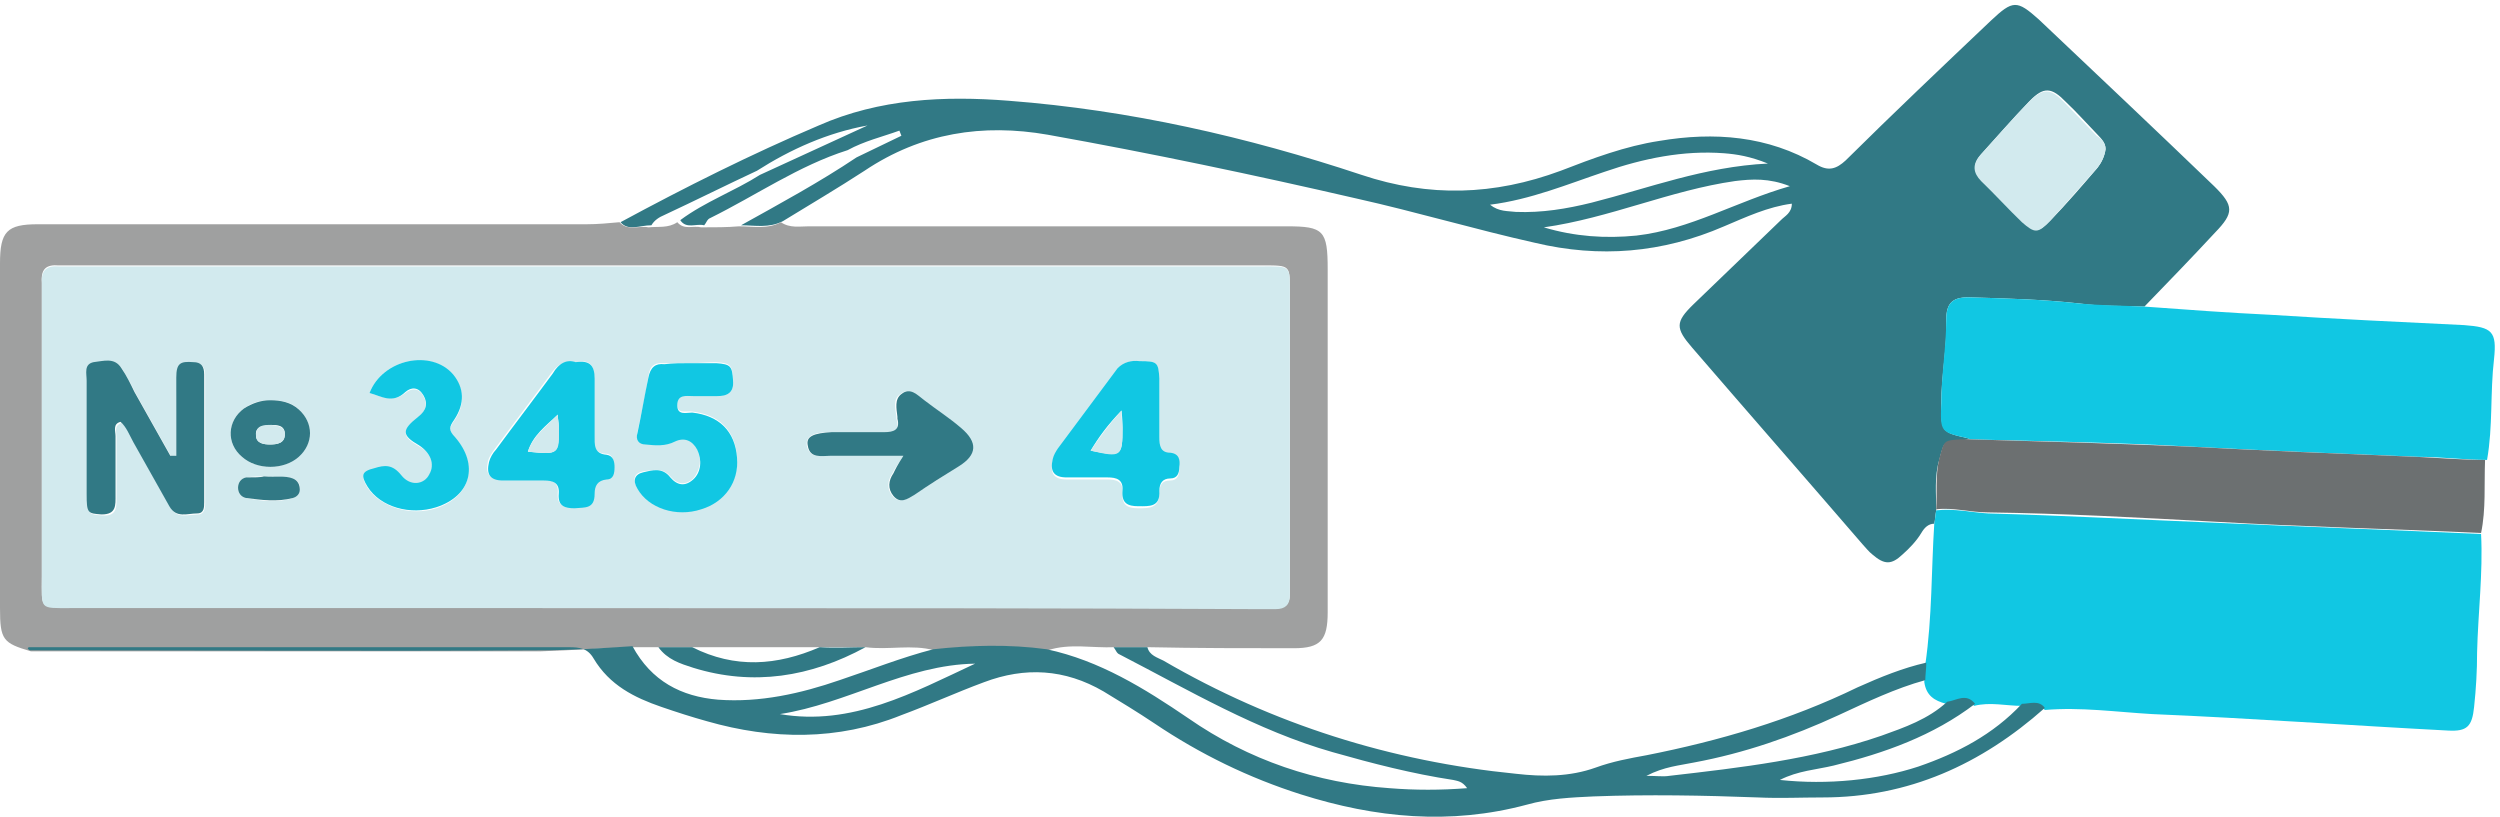 <svg width="251" height="82" viewBox="0 0 251 82" fill="none" xmlns="http://www.w3.org/2000/svg">
<path d="M62.3 22.309C68.8 18.796 75.4 15.49 82.2 12.597C88.3 9.911 94.8 9.601 101.3 10.118C113.4 11.048 125.2 13.734 136.7 17.557C143.5 19.829 150 19.623 156.7 17.143C159.9 15.903 163.2 14.664 166.6 14.147C172.1 13.217 177.5 13.63 182.4 16.523C183.6 17.247 184.4 16.937 185.3 16.11C190.1 11.357 195 6.708 199.9 2.059C202.1 -0.007 202.5 -0.007 204.7 1.956C210.6 7.535 216.5 13.114 222.3 18.693C224.3 20.656 224.3 21.379 222.4 23.342C220.1 25.822 217.7 28.302 215.3 30.781C213.2 30.678 211 30.781 208.8 30.471C205.1 30.058 201.3 29.955 197.6 29.851C196 29.851 195.4 30.471 195.4 32.124C195.5 34.914 194.9 37.703 194.9 40.493C194.9 43.386 194.9 43.386 197.6 44.006C197.7 44.006 197.7 44.109 197.8 44.109C197.5 44.109 197.2 44.212 196.9 44.212C195.1 44.316 195.2 44.316 194.7 46.175C194.2 47.828 194.4 49.585 194.4 51.238C194.3 51.651 194.3 52.168 194.2 52.581C193.6 52.581 193.2 52.994 192.9 53.511C192.4 54.337 191.7 55.061 191 55.681C189.9 56.714 189.2 56.714 188 55.681C187.6 55.371 187.3 54.957 187 54.647C181.3 48.035 175.6 41.526 169.9 34.914C168.2 32.951 168.2 32.331 170 30.575C172.9 27.785 175.8 24.995 178.8 22.102C179.2 21.689 179.9 21.379 179.9 20.449C177.5 20.759 175.3 21.793 173.1 22.722C166.9 25.409 160.6 25.925 154.1 24.375C148.1 23.032 142.2 21.276 136.2 19.933C125.9 17.557 115.6 15.387 105.2 13.527C98.7 12.391 92.5 13.321 86.8 17.143C84.1 18.9 81.3 20.553 78.6 22.206C77.2 22.929 75.8 22.619 74.4 22.619C78.3 20.449 82.3 18.28 86 15.8C87.5 15.077 89 14.354 90.5 13.63C90.4 13.424 90.4 13.321 90.3 13.114C88.6 13.734 86.8 14.147 85.1 15.077C80.2 16.627 75.9 19.623 71.3 21.896C71 21.999 70.9 22.412 70.7 22.619C69.9 22.412 68.9 23.032 68.3 22.102C70.8 20.243 73.7 19.21 76.3 17.557C79.9 15.903 83.5 14.25 87.1 12.597C83.1 13.321 79.4 14.974 76 17.143C72.9 18.59 69.8 20.14 66.7 21.586C66.2 21.793 65.7 22.102 65.4 22.619C64.2 22.619 63.1 23.239 62.3 22.309ZM211.4 14.974C211.4 14.354 211 13.941 210.6 13.527C209.5 12.391 208.5 11.254 207.4 10.221C206 8.775 205.2 8.671 203.8 10.118C202.1 11.874 200.5 13.734 198.9 15.49C198.1 16.42 198.1 17.247 199 18.073C200.4 19.416 201.7 20.863 203.1 22.206C204.4 23.342 204.7 23.342 205.9 22.102C207.5 20.449 209.1 18.59 210.6 16.833C211 16.317 211.3 15.697 211.4 14.974ZM155 22.826C158.1 23.756 161.2 23.962 164.3 23.652C169.7 23.032 174.3 20.243 179.7 18.693C177.6 17.866 175.9 17.97 174.2 18.177C167.7 19.106 161.6 21.896 155 22.826ZM149.6 20.553C150.5 21.276 151.4 21.173 152.2 21.276C154.8 21.379 157.3 20.966 159.8 20.346C165.5 18.9 171.1 16.73 177.5 16.42C175.7 15.697 174.4 15.49 173.1 15.387C169 15.077 165 15.903 161.1 17.247C157.4 18.486 153.7 20.036 149.6 20.553Z" fill="#317985"/>
<path d="M74.2 22.722C75.6 22.722 77.1 23.032 78.4 22.309C79.3 22.928 80.3 22.722 81.2 22.722C97.2 22.722 113.2 22.722 129.2 22.722C132.9 22.722 133.3 23.135 133.3 27.061C133.3 30.367 133.3 33.673 133.3 36.98C133.3 45.142 133.3 53.304 133.3 61.466C133.3 64.255 132.6 65.082 129.9 65.082C125 65.082 120.1 65.082 115.3 64.978C114.2 64.978 113 64.978 111.9 64.978C109.7 65.082 107.4 64.565 105.2 65.288C101.4 64.772 97.6 64.772 93.8 65.288C91.5 64.668 89.2 65.288 86.9 64.978C85.4 64.978 83.8 64.978 82.3 64.978C78 64.978 73.8 64.978 69.5 64.978C68.4 64.978 67.2 64.978 66.1 64.978C65.3 64.978 64.4 64.978 63.6 64.978C60.5 65.082 57.4 65.288 54.3 65.392C37.2 65.392 20.2 65.392 3.1 65.392C0.3 64.565 0 64.255 0 61.052C0 49.481 0 37.91 0 26.441C0 23.238 0.7 22.515 3.8 22.515C22.2 22.515 40.5 22.515 58.9 22.515C60 22.515 61.1 22.412 62.2 22.309C63 23.238 64.2 22.619 65.1 22.825C66.1 22.722 67.1 22.928 68 22.309C68.7 23.135 69.6 22.619 70.4 22.825C71.8 22.825 73 22.825 74.2 22.722ZM66.6 61.052C86.4 61.052 106.1 61.052 125.9 61.052C126.6 61.052 127.3 61.052 128.1 61.052C129 61.052 129.5 60.639 129.5 59.709C129.5 59.089 129.5 58.573 129.5 57.953C129.5 48.551 129.5 39.149 129.5 29.644C129.5 26.545 129.7 26.648 126.6 26.648C86.8 26.648 46.9 26.648 7.1 26.648C6.7 26.648 6.3 26.648 5.9 26.648C4.7 26.545 4.1 26.958 4.2 28.301C4.2 28.714 4.2 29.128 4.2 29.541C4.2 38.943 4.2 48.344 4.2 57.85C4.2 61.156 3.9 60.949 7.1 60.949C27 61.052 46.8 61.052 66.6 61.052Z" fill="#9FA0A0"/>
<path d="M194.2 52.582C194.3 52.169 194.3 51.652 194.4 51.239C196.2 51.032 197.9 51.445 199.6 51.549C207.2 51.755 214.7 52.169 222.3 52.478C231.2 52.892 240.1 53.202 249.1 53.615C249.3 57.541 248.8 61.467 248.7 65.496C248.7 67.356 248.6 69.112 248.4 70.972C248.2 72.935 247.7 73.452 245.8 73.349C235.9 72.832 226 72.109 216.1 71.695C212.5 71.489 208.9 70.972 205.3 71.282C204.6 70.456 203.8 70.869 203 70.869C201.4 70.869 199.8 70.456 198.2 70.869C197.3 69.836 196.4 70.559 195.4 70.662C194.2 70.352 193.4 69.836 193.2 68.493C193.2 67.873 193.3 67.253 193.3 66.736C194 61.88 193.9 57.231 194.2 52.582Z" fill="#11C7E3"/>
<path d="M197.8 44.109C197.7 44.109 197.7 44.006 197.6 44.006C194.8 43.386 194.8 43.386 194.9 40.493C194.9 37.704 195.4 34.914 195.4 32.124C195.4 30.471 196 29.852 197.6 29.852C201.3 29.955 205.1 30.058 208.8 30.471C211 30.678 213.1 30.678 215.3 30.781C219.5 31.091 223.7 31.401 228 31.608C234.5 32.021 240.9 32.331 247.4 32.641C250.2 32.848 250.7 33.261 250.4 36.051C250 39.46 250.3 42.766 249.7 46.176C247.4 46.176 245.1 45.866 242.8 45.866C235.1 45.556 227.5 45.246 219.8 44.833C212.3 44.419 205 44.316 197.8 44.109Z" fill="#11C7E3"/>
<path d="M193.4 66.529C193.4 67.149 193.3 67.769 193.3 68.285C190.3 69.112 187.5 70.455 184.6 71.798C179.9 73.968 175.1 75.621 170.1 76.551C168.6 76.861 167.1 76.964 165.3 77.894C166.3 77.894 167 77.997 167.6 77.894C174.8 77.067 182 76.241 188.9 73.864C191.2 73.038 193.6 72.211 195.5 70.455C196.4 70.352 197.4 69.525 198.3 70.662C194.1 73.864 189.2 75.621 184.1 76.861C182.4 77.274 180.5 77.377 178.7 78.307C183.5 78.824 188.5 78.307 192.6 76.964C196.5 75.621 200.1 73.761 203 70.662C203.8 70.662 204.7 70.248 205.3 71.075C198.9 76.757 191.6 80.063 183 80.063C180.8 80.063 178.7 80.167 176.5 80.063C171 79.857 165.5 79.753 160 79.96C157.8 80.063 155.5 80.167 153.3 80.787C145.6 82.853 138.1 82.13 130.6 79.753C125.4 78.1 120.5 75.724 115.9 72.624C114.2 71.488 112.5 70.455 110.8 69.422C106.9 67.149 102.9 66.942 98.8 68.492C96 69.525 93.3 70.765 90.5 71.798C84.1 74.381 77.5 74.278 71 72.418C69.5 72.005 67.9 71.488 66.4 70.972C63.7 70.042 61.2 68.802 59.6 66.115C59 65.082 58.2 64.979 57.1 64.979C52 64.979 46.9 64.979 41.7 64.979C28.8 64.979 15.9 64.979 3.1 64.979C3 64.979 2.9 64.979 2.9 64.979C2.7 65.082 2.8 65.186 3 65.289C20.1 65.289 37.1 65.392 54.2 65.289C57.3 65.289 60.4 65.082 63.5 64.876C65.4 68.388 68.4 69.938 72.1 70.248C76.3 70.558 80.4 69.628 84.3 68.285C87.4 67.252 90.5 66.012 93.7 65.186C97.5 64.772 101.3 64.669 105.1 65.186C110.4 66.322 114.9 69.112 119.3 72.108C125.4 76.344 132.2 78.617 139.5 79.133C142.1 79.34 144.6 79.34 147.3 79.133C146.8 78.41 146.3 78.41 145.9 78.307C141.8 77.687 137.8 76.654 133.8 75.517C126.2 73.348 119.4 69.318 112.4 65.702C112.1 65.599 112 65.186 111.8 64.979C112.9 64.979 114.1 64.979 115.2 64.979C115.4 65.806 116.2 66.012 116.8 66.322C127.8 72.728 139.7 76.447 152.2 77.687C154.9 77.997 157.6 77.997 160.2 77.067C161.9 76.447 163.6 76.137 165.3 75.827C172.6 74.381 179.7 72.315 186.5 69.008C188.8 67.975 191.1 67.045 193.4 66.529ZM78.3 71.695C85.5 72.934 91.7 69.525 97.9 66.632C91 66.735 85 70.662 78.3 71.695Z" fill="#317985"/>
<path d="M197.8 44.109C205.1 44.316 212.3 44.523 219.6 44.833C227.3 45.246 234.9 45.556 242.6 45.866C244.9 45.969 247.2 46.176 249.5 46.176C249.4 48.655 249.6 51.135 249.1 53.511C240.2 53.098 231.2 52.891 222.3 52.375C214.7 51.962 207.2 51.548 199.6 51.445C197.8 51.445 196.1 50.928 194.4 51.135C194.5 49.482 194.3 47.725 194.7 46.072C195.2 44.213 195.1 44.213 196.9 44.109C197.2 44.109 197.5 44.109 197.8 44.109Z" fill="#6C7071"/>
<path d="M211.4 14.975C211.3 15.698 211 16.318 210.5 16.938C208.9 18.694 207.4 20.45 205.8 22.207C204.6 23.447 204.3 23.447 203 22.31C201.6 20.967 200.3 19.521 198.9 18.177C198.1 17.351 198 16.524 198.8 15.595C200.4 13.838 202 11.978 203.7 10.222C205.2 8.776 205.9 8.879 207.3 10.325C208.4 11.462 209.4 12.495 210.5 13.632C211 13.941 211.4 14.355 211.4 14.975Z" fill="#D2EAEE"/>
<path d="M66.6 61.053C46.8 61.053 26.9 61.053 7.1 61.053C3.9 61.053 4.2 61.259 4.2 57.953C4.2 48.551 4.2 39.15 4.2 29.644C4.2 29.231 4.2 28.818 4.2 28.404C4.1 27.061 4.8 26.648 5.9 26.751C6.3 26.751 6.7 26.751 7.1 26.751C46.9 26.751 86.8 26.751 126.6 26.751C129.7 26.751 129.5 26.545 129.5 29.748C129.5 39.15 129.5 48.551 129.5 58.056C129.5 58.676 129.5 59.193 129.5 59.813C129.5 60.743 129 61.156 128.1 61.156C127.4 61.156 126.7 61.156 125.9 61.156C106.1 61.053 86.4 61.053 66.6 61.053ZM17.7 45.762C17.5 45.762 17.4 45.865 17.2 45.865C16 43.695 14.8 41.629 13.6 39.459C13.2 38.633 12.8 37.91 12.3 37.083C11.6 35.947 10.4 36.257 9.5 36.463C8.5 36.567 8.8 37.6 8.8 38.323C8.8 42.146 8.8 45.865 8.8 49.688C8.8 51.651 8.9 51.651 10.3 51.754C11.8 51.858 11.7 50.824 11.7 49.791C11.7 47.828 11.7 45.865 11.7 43.902C11.7 43.386 11.4 42.766 12.2 42.456C12.9 42.972 13.1 43.799 13.5 44.522C14.7 46.692 15.9 48.758 17.1 50.928C17.8 52.167 18.9 51.651 19.9 51.651C20.5 51.651 20.6 51.031 20.6 50.514C20.6 46.278 20.6 41.939 20.6 37.703C20.6 36.877 20.3 36.463 19.5 36.463C18.1 36.36 17.8 36.567 17.8 38.013C17.7 40.493 17.7 43.075 17.7 45.762ZM69.3 36.463C68.4 36.463 67.5 36.463 66.7 36.463C65.7 36.36 65.2 36.773 65.1 37.806C64.8 39.666 64.4 41.526 64 43.386C63.9 44.109 64.1 44.522 64.8 44.522C65.8 44.625 66.8 44.625 67.8 44.212C68.7 43.799 69.5 44.109 70 45.038C70.5 46.072 70.3 47.208 69.6 48.035C68.8 48.758 68 48.655 67.3 47.828C66.5 46.898 65.6 47.208 64.6 47.312C63.6 47.518 63.5 48.138 64 48.965C65.1 50.928 67.8 51.858 70.4 51.031C72.7 50.308 74.2 48.241 74 45.865C73.8 43.179 72.2 41.629 69.5 41.319C68.9 41.216 68 41.629 68 40.596C68 39.459 68.9 39.666 69.6 39.666C70.4 39.666 71.2 39.563 72 39.666C73.1 39.769 73.7 39.459 73.6 38.116C73.5 36.67 73.4 36.463 71.9 36.36C71.1 36.36 70.2 36.463 69.3 36.463ZM114.4 36.257C113.6 36.153 112.8 36.36 112.2 37.187C110.2 39.873 108.2 42.559 106.2 45.245C106 45.555 105.8 45.968 105.7 46.278C105.4 47.518 105.8 48.138 107.1 48.138C108.5 48.138 109.8 48.138 111.2 48.138C112.1 48.138 112.8 48.345 112.7 49.481C112.6 50.721 113.2 51.031 114.3 51.031C115.4 51.031 116.4 51.031 116.4 49.481C116.4 48.655 116.7 48.241 117.5 48.241C118.2 48.241 118.4 47.725 118.4 47.105C118.4 46.382 118.3 45.762 117.5 45.658C116.5 45.555 116.4 44.832 116.4 44.109C116.4 42.146 116.4 40.183 116.4 38.22C116.3 36.36 116.2 36.257 114.4 36.257ZM57.8 36.36C56.9 36.153 56.1 36.463 55.4 37.393C53.5 39.976 51.6 42.456 49.7 45.038C49.4 45.452 49.1 45.865 49 46.278C48.7 47.518 49.1 48.138 50.4 48.138C51.8 48.138 53.1 48.138 54.5 48.138C55.4 48.138 56.1 48.448 56 49.481C55.9 50.721 56.6 51.031 57.6 50.928C58.6 50.928 59.6 51.031 59.6 49.481C59.6 48.655 59.8 48.035 60.8 48.035C61.5 48.035 61.6 47.415 61.6 46.795C61.6 46.175 61.5 45.555 60.8 45.555C59.5 45.452 59.6 44.522 59.6 43.592C59.6 41.732 59.6 39.769 59.6 37.91C59.7 36.67 59.2 36.05 57.8 36.36ZM37.1 39.459C38.3 39.769 39.4 40.493 40.7 39.459C41.3 38.943 42.1 38.943 42.5 39.769C43 40.596 42.7 41.319 42 41.939C40.3 43.282 40.3 43.799 42.1 44.832C43.3 45.452 43.7 46.692 43.1 47.725C42.5 48.758 41.1 48.965 40.3 47.828C39.5 46.692 38.6 46.795 37.6 47.105C36.3 47.415 36.2 47.828 36.9 48.965C38.2 50.928 41.2 51.858 43.8 51.031C47.2 49.894 48.1 46.795 45.7 44.005C45 43.282 45.1 42.972 45.6 42.249C46.7 40.699 46.6 39.046 45.5 37.703C43.3 35.017 38.4 36.05 37.1 39.459ZM90.7 45.762C90.1 46.692 89.8 47.105 89.6 47.518C89.1 48.241 89 49.068 89.6 49.791C90.3 50.618 91 50.101 91.7 49.688C93.2 48.758 94.7 47.828 96.2 46.795C98 45.555 98.1 44.419 96.4 42.972C95.2 41.939 94 41.112 92.7 40.183C92 39.666 91.3 38.84 90.4 39.563C89.6 40.079 89.9 41.009 90 41.836C90 41.939 90 42.042 90 42.042C90.4 43.282 89.7 43.489 88.7 43.386C86.9 43.386 85.2 43.386 83.4 43.386C81.6 43.386 80.9 43.799 81 44.729C81.3 46.072 82.4 45.762 83.3 45.762C85.7 45.762 88 45.762 90.7 45.762ZM27.1 40.183C26.2 40.183 25.3 40.389 24.5 41.009C22.8 42.249 22.7 44.522 24.3 45.865C25.8 47.208 28.5 47.208 30 45.865C31.5 44.522 31.5 42.456 30 41.112C29.3 40.389 28.3 40.183 27.1 40.183ZM26.5 47.828C26.1 47.828 25.4 47.828 24.7 47.931C24.2 48.035 23.9 48.448 23.9 48.965C23.9 49.481 24.2 49.894 24.7 49.998C26.3 50.308 27.8 50.514 29.4 49.998C29.8 49.894 30.1 49.584 30.1 49.171C30.2 48.655 29.9 48.241 29.4 48.035C28.6 47.828 27.8 47.931 26.5 47.828Z" fill="#D2EAEE"/>
<path d="M86.9 64.978C81.4 67.975 75.6 68.905 69.6 67.045C68.3 66.632 67 66.218 66.1 64.978C67.2 64.978 68.4 64.978 69.5 64.978C73.8 67.148 78 66.838 82.3 64.978C83.9 65.082 85.4 64.978 86.9 64.978Z" fill="#317985"/>
<path d="M17.7 45.761C17.7 43.178 17.7 40.492 17.7 37.909C17.7 36.463 18.1 36.256 19.4 36.359C20.2 36.359 20.5 36.773 20.5 37.599C20.5 41.835 20.5 46.175 20.5 50.411C20.5 50.927 20.5 51.547 19.8 51.547C18.8 51.547 17.7 52.064 17 50.824C15.8 48.654 14.6 46.588 13.4 44.418C13 43.695 12.7 42.868 12.1 42.352C11.3 42.559 11.6 43.282 11.6 43.798C11.6 45.761 11.6 47.724 11.6 49.687C11.6 50.721 11.7 51.65 10.2 51.65C8.8 51.547 8.7 51.547 8.7 49.584C8.7 45.761 8.7 42.042 8.7 38.219C8.7 37.496 8.4 36.566 9.4 36.359C10.4 36.256 11.5 35.843 12.2 36.979C12.7 37.703 13.1 38.529 13.5 39.356C14.7 41.525 15.9 43.592 17.1 45.761C17.4 45.761 17.5 45.761 17.7 45.761Z" fill="#317985"/>
<path d="M69.3 36.463C70.2 36.463 71.1 36.463 71.9 36.463C73.4 36.566 73.5 36.773 73.6 38.219C73.7 39.459 73 39.769 72 39.769C71.2 39.769 70.4 39.769 69.6 39.769C68.9 39.769 68 39.562 68 40.699C68 41.732 68.9 41.422 69.5 41.422C72.2 41.732 73.8 43.282 74 45.968C74.2 48.344 72.8 50.411 70.4 51.134C67.9 51.96 65.1 51.031 64 49.068C63.5 48.241 63.7 47.621 64.6 47.414C65.5 47.208 66.5 46.898 67.3 47.931C68 48.758 68.8 48.861 69.6 48.138C70.4 47.414 70.5 46.175 70 45.142C69.5 44.212 68.7 43.902 67.8 44.315C66.8 44.831 65.8 44.728 64.8 44.625C64.1 44.625 63.8 44.108 64 43.488C64.4 41.629 64.7 39.769 65.1 37.909C65.3 36.876 65.8 36.463 66.7 36.566C67.6 36.463 68.4 36.463 69.3 36.463Z" fill="#11C7E3"/>
<path d="M114.4 36.258C116.2 36.258 116.3 36.361 116.4 38.014C116.4 39.977 116.4 41.94 116.4 43.903C116.4 44.73 116.5 45.453 117.5 45.453C118.4 45.556 118.5 46.176 118.4 46.899C118.4 47.519 118.2 48.036 117.5 48.036C116.7 48.036 116.4 48.553 116.4 49.276C116.5 50.929 115.4 50.825 114.3 50.825C113.2 50.825 112.6 50.516 112.7 49.276C112.8 48.139 112.1 47.933 111.2 47.933C109.8 47.933 108.5 47.933 107.1 47.933C105.8 47.933 105.4 47.313 105.7 46.073C105.8 45.66 106 45.35 106.2 45.04C108.2 42.353 110.2 39.667 112.2 36.981C112.8 36.361 113.6 36.154 114.4 36.258ZM112.6 41.217C111.2 42.663 110.3 43.903 109.5 45.246C112.6 45.866 112.7 45.763 112.7 42.973C112.7 42.56 112.7 42.147 112.6 41.217Z" fill="#11C7E3"/>
<path d="M57.8 36.36C59.2 36.154 59.7 36.67 59.7 38.014C59.7 39.873 59.7 41.836 59.7 43.696C59.7 44.626 59.6 45.556 60.9 45.659C61.6 45.762 61.7 46.382 61.7 46.899C61.7 47.519 61.6 48.139 60.9 48.139C60 48.242 59.7 48.758 59.7 49.585C59.7 51.135 58.7 50.928 57.7 51.031C56.7 51.031 56 50.825 56.1 49.585C56.2 48.449 55.5 48.242 54.6 48.242C53.2 48.242 51.9 48.242 50.5 48.242C49.2 48.242 48.8 47.622 49.1 46.382C49.2 45.969 49.5 45.452 49.8 45.142C51.7 42.559 53.6 40.08 55.5 37.497C56.1 36.464 56.9 36.05 57.8 36.36ZM56 41.63C54.8 42.766 53.5 43.696 53 45.349C56.1 45.659 56.1 45.659 56.1 42.766C56.1 42.456 56 42.043 56 41.63Z" fill="#11C7E3"/>
<path d="M37.1 39.46C38.4 36.051 43.3 35.017 45.5 37.6C46.6 38.944 46.7 40.493 45.6 42.146C45.1 42.87 45 43.179 45.7 43.903C48.1 46.692 47.3 49.792 43.8 50.928C41.2 51.755 38.2 50.928 36.9 48.862C36.2 47.725 36.3 47.312 37.6 47.002C38.6 46.692 39.4 46.589 40.3 47.725C41.2 48.862 42.6 48.655 43.1 47.622C43.7 46.589 43.2 45.453 42.1 44.729C40.3 43.696 40.3 43.179 42 41.836C42.8 41.217 43 40.493 42.5 39.667C42 38.84 41.3 38.84 40.7 39.357C39.4 40.597 38.3 39.77 37.1 39.46Z" fill="#11C7E3"/>
<path d="M90.7 45.762C88 45.762 85.7 45.762 83.4 45.762C82.5 45.762 81.3 46.072 81.1 44.729C80.9 43.799 81.7 43.489 83.5 43.386C85.3 43.386 87 43.386 88.8 43.386C89.7 43.386 90.4 43.179 90.1 42.043C90.1 41.939 90.1 41.836 90.1 41.836C90 41.01 89.8 40.08 90.5 39.563C91.4 38.84 92.1 39.666 92.8 40.183C94 41.113 95.3 41.939 96.5 42.973C98.2 44.419 98.1 45.659 96.3 46.795C94.8 47.725 93.3 48.655 91.8 49.688C91.1 50.101 90.4 50.618 89.7 49.791C89.1 49.068 89.2 48.242 89.7 47.519C89.9 47.105 90.1 46.692 90.7 45.762Z" fill="#317985"/>
<path d="M27.1 40.184C28.2 40.184 29.2 40.39 30 41.114C31.5 42.457 31.5 44.523 30 45.866C28.5 47.209 25.8 47.209 24.3 45.866C22.7 44.523 22.8 42.25 24.5 41.01C25.3 40.494 26.2 40.184 27.1 40.184ZM27.2 42.663C26.5 42.767 25.6 42.767 25.7 43.696C25.7 44.523 26.5 44.626 27.1 44.626C27.8 44.626 28.6 44.523 28.6 43.593C28.6 42.663 27.8 42.663 27.2 42.663Z" fill="#317985"/>
<path d="M26.5 47.83C27.7 47.933 28.6 47.727 29.4 48.037C29.9 48.243 30.1 48.657 30.1 49.173C30.1 49.587 29.8 49.896 29.4 50C27.8 50.413 26.3 50.206 24.7 50C24.2 49.896 23.9 49.483 23.9 48.967C23.9 48.45 24.2 48.037 24.7 47.933C25.5 47.933 26.2 47.933 26.5 47.83Z" fill="#317985"/>
<path d="M112.6 41.217C112.6 42.147 112.7 42.56 112.7 42.973C112.7 45.866 112.6 45.969 109.5 45.246C110.4 43.903 111.3 42.663 112.6 41.217Z" fill="#D2EAEE"/>
<path d="M56 41.629C56 42.042 56.1 42.352 56.1 42.765C56.2 45.658 56.1 45.658 53 45.348C53.5 43.798 54.8 42.869 56 41.629Z" fill="#D2EAEE"/>
<path d="M27.2 42.662C27.8 42.765 28.6 42.765 28.6 43.592C28.6 44.522 27.8 44.625 27.1 44.625C26.5 44.625 25.7 44.522 25.7 43.695C25.7 42.662 26.5 42.662 27.2 42.662Z" fill="#D2EAEE"/>
</svg>
